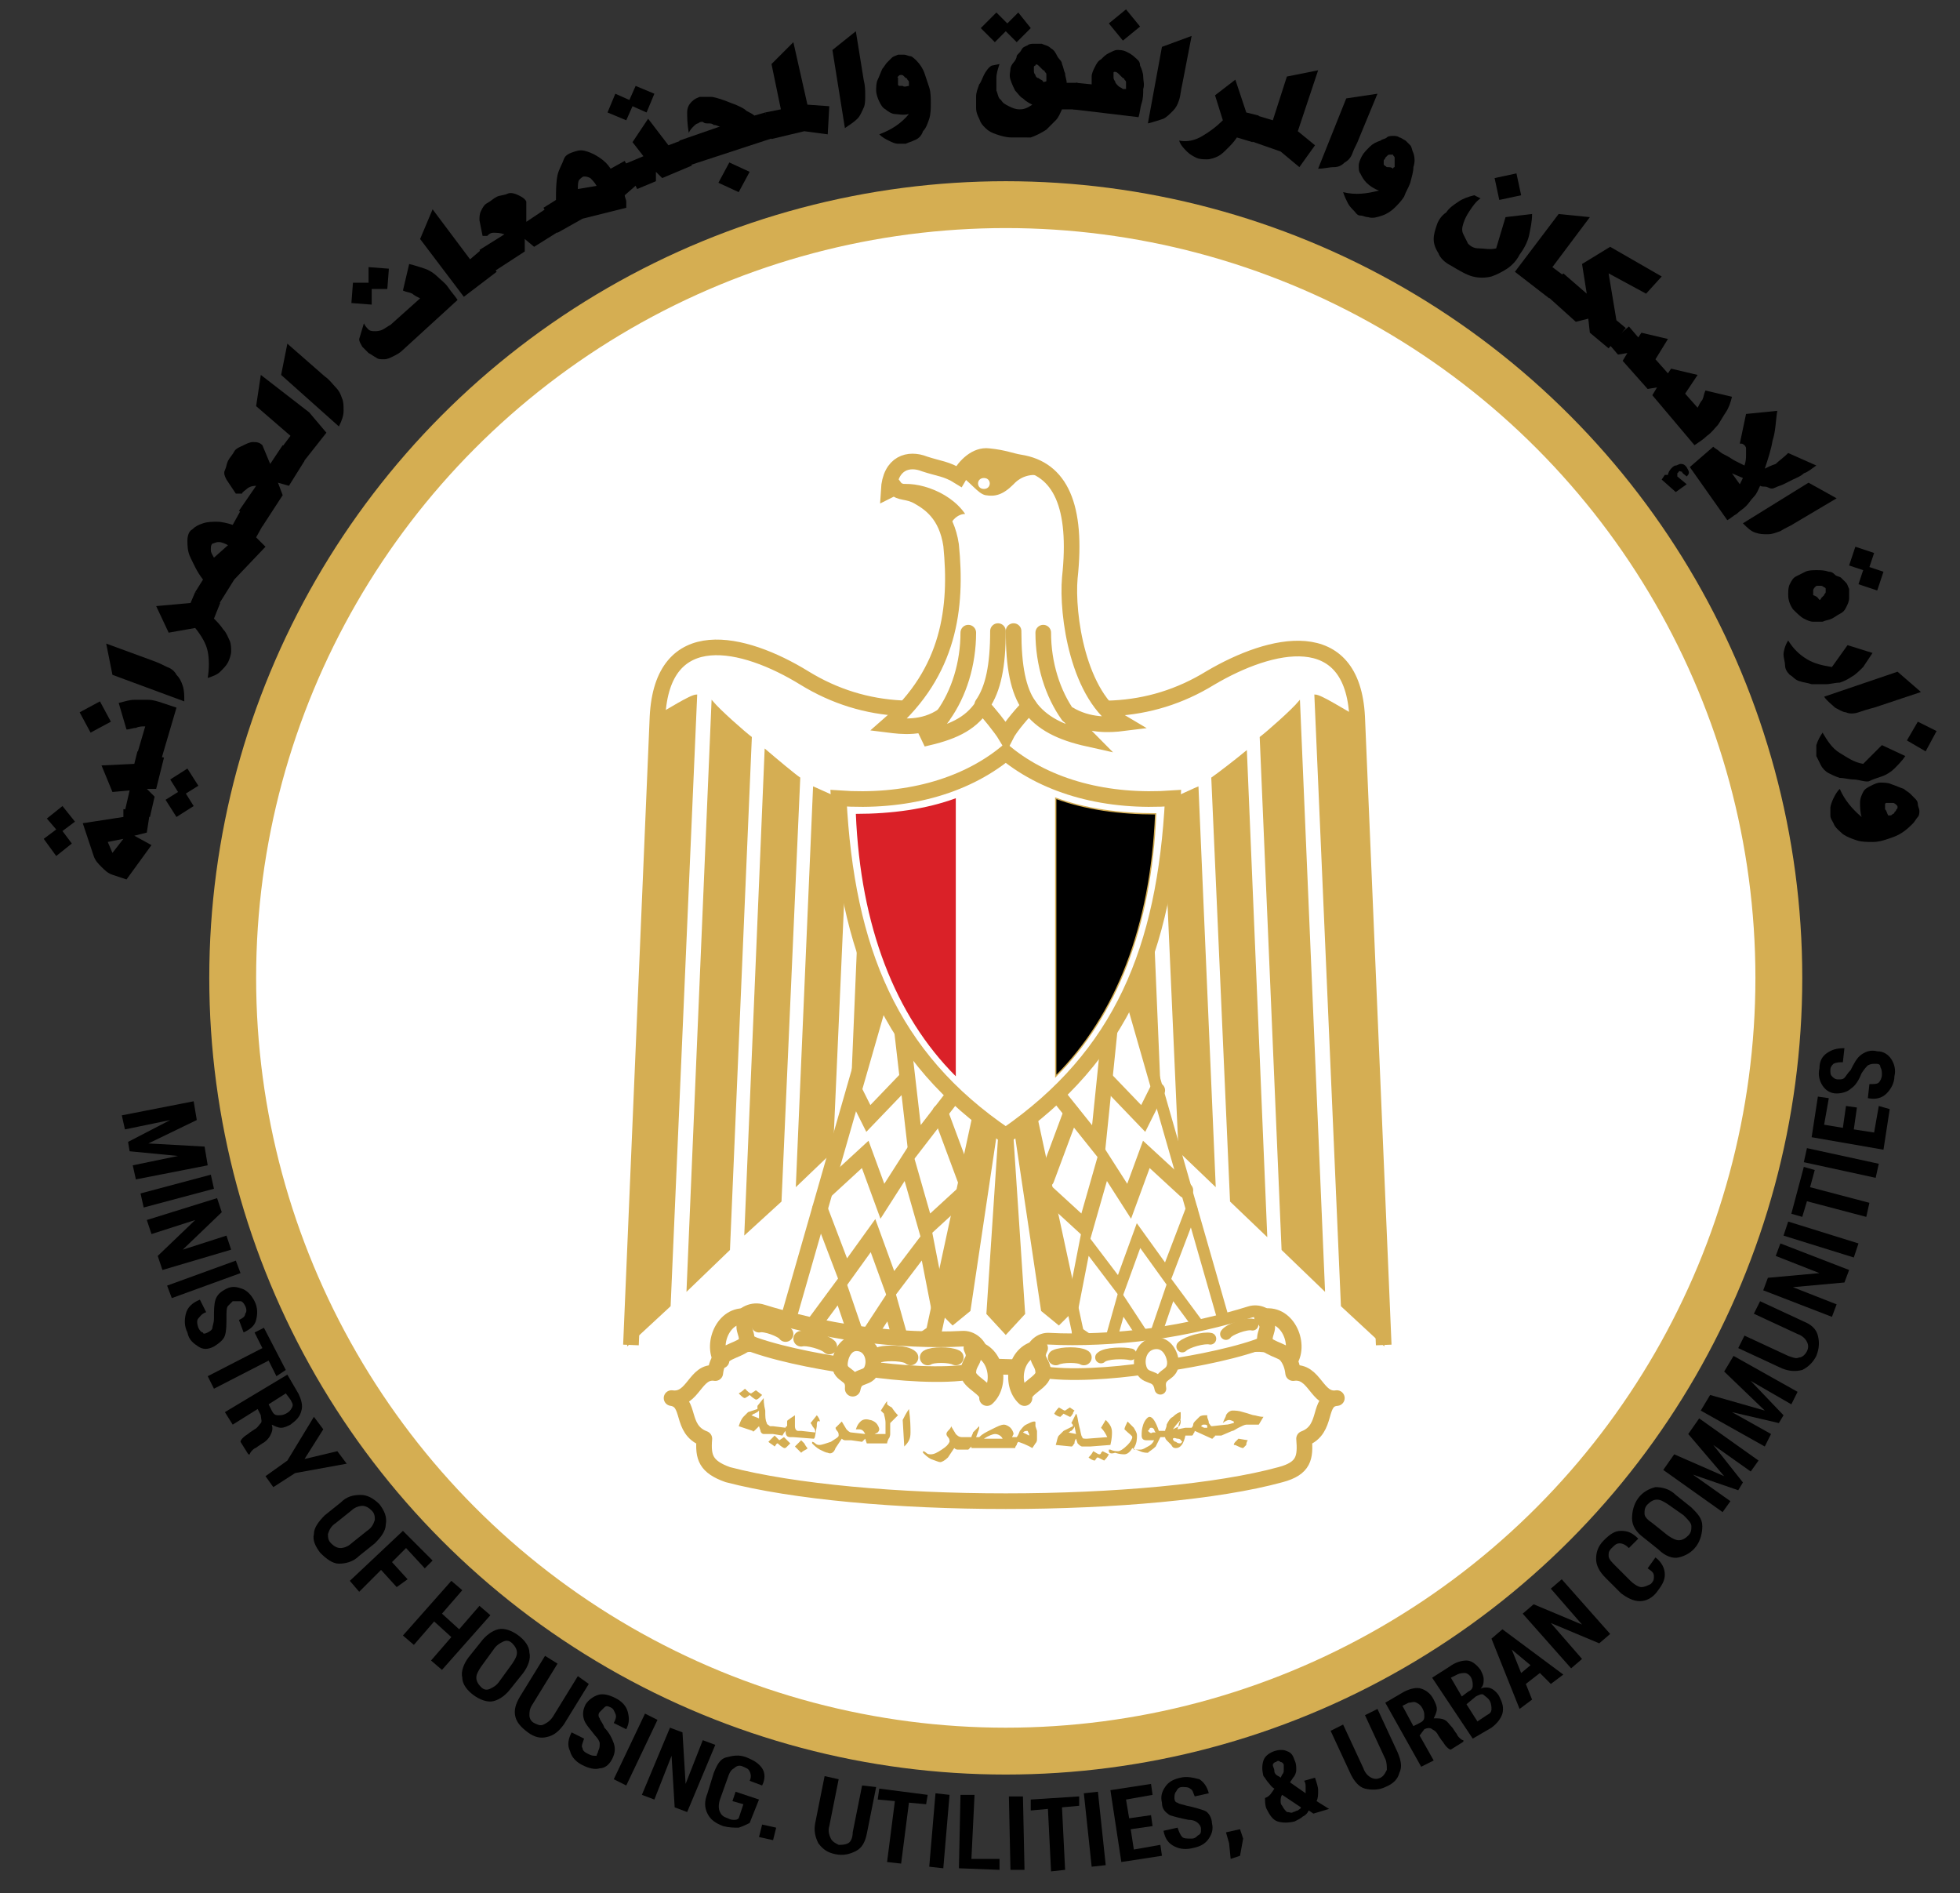 <?xml version="1.0" encoding="utf-8"?>
<!-- Generator: Adobe Illustrator 27.6.1, SVG Export Plug-In . SVG Version: 6.00 Build 0)  -->
<svg version="1.1" id="Layer_1" xmlns="http://www.w3.org/2000/svg" xmlns:xlink="http://www.w3.org/1999/xlink" x="0px" y="0px"
	 viewBox="0 0 125.5 121.2" style="enable-background:new 0 0 125.5 121.2;" xml:space="preserve">
<rect x="0" y="0" width="125.5" height="121.2" fill="#333333" stroke="none"/>
<style type="text/css">
	.st0{fill:#FFFFFF;stroke:#D5AE52;stroke-width:3;stroke-miterlimit:10;}
	.st1{fill:#FFFFFF;}
	.st2{fill:#D5AE53;}
	.st3{fill:none;stroke:#D5AE53;stroke-width:8.120000e-02;stroke-linecap:round;}
	.st4{fill:none;stroke:#D5AE53;stroke-linecap:round;stroke-linejoin:round;}
	.st5{fill:none;stroke:#D5AE53;stroke-linecap:round;}
	.st6{fill:none;stroke:#D5AE53;stroke-width:0.75;stroke-linecap:round;}
	.st7{fill:none;stroke:#D5AE53;stroke-width:0.75;stroke-linecap:round;stroke-linejoin:round;}
	.st8{fill:none;stroke:#D5AE53;stroke-miterlimit:3.864;}
	.st9{fill:#DA2128;}
</style>
<g>
	<circle class="st0" cx="64.4" cy="62.6" r="49.5"/>
	<g>
		<path class="st1" d="M88.6,86.1l-1.7-40.2c-0.3-6-5.5-4.8-9.4-2.5c-3.9,2.4-8.3,2.5-13,0.8c-4.7,1.7-9.1,1.6-13-0.8
			c-3.9-2.4-9.1-3.6-9.4,2.5l-1.7,40.2l19.6-18.3l2.5,0.6l-2.5,15.4l1.1,1.1l1.3-0.9l0.8,0.1l1.3,1.4l1.3-1.4l0.8-0.1l1.3,0.9l1-1
			l0.4-13.2l2.5-0.2L88.6,86.1z"/>
		<path class="st2" d="M44.6,44.5l-1.7,39.1l-2.7,2.5l1.7-40.2C42.7,45.5,44.2,44.5,44.6,44.5z"/>
		<path class="st3" d="M44.6,44.5l-1.7,39.1l-2.7,2.5l1.7-40.2C42.7,45.5,44.2,44.5,44.6,44.5z"/>
		<path class="st2" d="M48.1,47.2L46.7,80L44,82.6l1.6-37.7C46.1,45.5,47.7,46.9,48.1,47.2z"/>
		<path class="st3" d="M48.1,47.2L46.7,80L44,82.6l1.6-37.7C46.1,45.5,47.7,46.9,48.1,47.2z"/>
		<path class="st2" d="M51.2,49.8L50,76.9L47.7,79l1.3-31C49.7,48.6,50.9,49.6,51.2,49.8z"/>
		<path class="st3" d="M51.2,49.8L50,76.9L47.7,79l1.3-31C49.7,48.6,50.9,49.6,51.2,49.8z"/>
		<path class="st2" d="M54.3,51.2l-1,22.5L51,75.9l1.1-25.5C52.6,50.6,53.7,51.2,54.3,51.2z"/>
		<path class="st3" d="M54.3,51.2l-1,22.5L51,75.9l1.1-25.5C52.6,50.6,53.7,51.2,54.3,51.2z"/>
		<path class="st2" d="M57.5,51.2l-0.8,19.4l-2.3,2.2l0.9-21.4C55.8,51.4,57.2,51.3,57.5,51.2z"/>
		<path class="st3" d="M57.5,51.2l-0.8,19.4l-2.3,2.2l0.9-21.4C55.8,51.4,57.2,51.3,57.5,51.2z"/>
		<path class="st2" d="M84.2,44.5l1.7,39.1l2.7,2.5l-1.7-40.2C86.1,45.5,84.6,44.5,84.2,44.5z"/>
		<path class="st3" d="M84.2,44.5l1.7,39.1l2.7,2.5l-1.7-40.2C86.1,45.5,84.6,44.5,84.2,44.5z"/>
		<path class="st2" d="M80.7,47.2L82.1,80l2.7,2.6l-1.6-37.7C82.7,45.5,81.1,46.9,80.7,47.2z"/>
		<path class="st3" d="M80.7,47.2L82.1,80l2.7,2.6l-1.6-37.7C82.7,45.5,81.1,46.9,80.7,47.2z"/>
		<path class="st2" d="M77.6,49.8l1.2,27.1l2.3,2.2l-1.3-31C79.2,48.6,77.9,49.6,77.6,49.8z"/>
		<path class="st3" d="M77.6,49.8l1.2,27.1l2.3,2.2l-1.3-31C79.2,48.6,77.9,49.6,77.6,49.8z"/>
		<path class="st2" d="M74.5,51.2l1,22.5l2.3,2.2l-1.1-25.5C76.2,50.6,75.1,51.2,74.5,51.2z"/>
		<path class="st3" d="M74.5,51.2l1,22.5l2.3,2.2l-1.1-25.5C76.2,50.6,75.1,51.2,74.5,51.2z"/>
		<path class="st2" d="M71.3,51.2l0.8,19.4l2.3,2.2l-0.9-21.4C73,51.4,71.6,51.3,71.3,51.2z"/>
		<path class="st3" d="M71.3,51.2l0.8,19.4l2.3,2.2l-0.9-21.4C73,51.4,71.6,51.3,71.3,51.2z"/>
		<path class="st1" d="M64.4,96.1c6.9,0,13.6-0.6,17.6-1.7c1.5-0.4,1.6-1.1,1.5-2.3c1.6-0.6,0.8-2.5,2.1-2.6
			c-1.3,0.2-1.4-1.8-2.8-1.6c-0.2-1.8-1.9-2.2-3.8-1.6c-3.2,1-9,1.4-14.7,1.2c-5.6-0.2-11.5-0.3-14.7-1.2c-1.8-0.6-3.6-0.2-3.8,1.6
			c-1.3-0.2-1.4,1.8-2.8,1.6c1.3,0.2,0.5,2,2.1,2.6c-0.1,1.2,0.1,1.8,1.5,2.3C50.8,95.5,57.5,96.1,64.4,96.1z"/>
		<path class="st4" d="M64.4,96.1c6.9,0,13.6-0.6,17.6-1.7c1.5-0.4,1.6-1.1,1.5-2.3c1.6-0.6,0.8-2.5,2.1-2.6
			c-1.3,0.2-1.4-1.8-2.8-1.6c-0.2-1.8-1.9-2.2-3.8-1.6c-3.2,1-9,1.4-14.7,1.2c-5.6-0.2-11.5-0.3-14.7-1.2c-1.8-0.6-3.6-0.2-3.8,1.6
			c-1.3-0.2-1.4,1.8-2.8,1.6c1.3,0.2,0.5,2,2.1,2.6c-0.1,1.2,0.1,1.8,1.5,2.3C50.8,95.5,57.5,96.1,64.4,96.1z"/>
		<path class="st2" d="M77.3,91.4l0-0.1c0-0.1-0.1-0.1-0.2-0.1c-0.1,0-0.1,0-0.2,0.1l0.2,0.1C77.2,91.4,77.3,91.4,77.3,91.4z
			 M78.2,91.9l-0.4,0c0,0,0,0.1-0.1,0.1c0,0.1-0.1,0.1-0.1,0.1l-1.1-0.5c0,0,0,0.1-0.1,0.2c0,0.1-0.1,0.1-0.1,0.1l-0.4,0
			c-0.1,0.5-0.3,0.8-0.6,0.8c-0.1,0-0.2,0-0.3-0.2c-0.1-0.1-0.2-0.2-0.3-0.3c-0.1-0.1-0.1-0.2-0.1-0.2l-0.2,0l-0.1,0
			c-0.1,0.2-0.2,0.4-0.3,0.6c-0.2,0.2-0.4,0.3-0.5,0.4c-0.1,0-0.3,0-0.5-0.1c-0.2-0.1-0.4-0.1-0.5-0.2c-0.1,0.2-0.3,0.4-0.5,0.4
			c-0.1,0-0.3,0-0.6-0.1C71.1,93.1,71,93,71,92.9c0,0,0,0,0-0.1l0.1,0c0.2,0.1,0.4,0.1,0.5,0.1c0.1,0,0.3-0.1,0.6-0.4
			c0.2-0.2,0.3-0.4,0.3-0.5c0-0.1-0.2-0.2-0.5-0.5c0-0.1,0.1-0.3,0.2-0.5c0.2,0.2,0.3,0.3,0.4,0.4c0.1,0.2,0.2,0.3,0.2,0.5
			c0,0.2,0,0.5-0.2,0.8l0,0.1c0.1,0,0.1,0,0.2,0c0.1,0,0.2,0,0.2,0c0.2,0,0.3-0.1,0.5-0.2c0.2-0.1,0.3-0.2,0.4-0.4
			c-0.3,0-0.4,0-0.5,0c-0.2,0-0.3-0.1-0.3-0.3c0-0.2,0-0.4,0.1-0.7c0.1-0.3,0.3-0.5,0.4-0.5c0.2,0,0.4,0.3,0.6,0.9l0.3,0l0.1,0
			c0-0.1,0.1-0.2,0.1-0.4c0.1-0.2,0.2-0.4,0.4-0.5c0.2-0.2,0.4-0.3,0.5-0.3l0,0.3c0,0.1,0,0.2-0.1,0.4l-0.1,0.4l0.5-0.1l0.4,0
			c0,0,0.1-0.1,0.1-0.2c0-0.1,0.1-0.2,0.1-0.2c0.1-0.1,0.2-0.2,0.3-0.3c0.1-0.1,0.3-0.1,0.4-0.1c0.1,0,0.1,0,0.1,0c0,0,0,0,0,0.1
			c0,0.1,0.1,0.2,0.1,0.4c0.1,0.1,0.1,0.2,0.2,0.2l0.9-0.1c0.2,0,0.4-0.1,0.5-0.1L79,91c-0.2-0.1-0.3-0.1-0.3-0.1
			c-0.1,0-0.3,0.1-0.4,0.2c0.1-0.3,0.2-0.4,0.2-0.5c0.1-0.2,0.3-0.3,0.4-0.3c0.2,0,0.4,0,0.7,0.1c0.4,0.1,0.6,0.2,0.7,0.2
			c0.1,0,0.3,0.1,0.6,0.1l-0.3,0.5c-0.5,0-0.8,0-0.8,0c-0.1,0-0.3,0.1-0.5,0.2c-0.2,0.1-0.3,0.2-0.4,0.2L78.2,91.9L78.2,91.9z
			 M75.7,92.3c-0.1-0.1-0.1-0.2-0.3-0.2c-0.1,0-0.2-0.1-0.3,0c0,0.1,0.1,0.2,0.2,0.2c0.1,0.1,0.2,0.1,0.3,0.1L75.7,92.3z M75.6,91
			c0,0,0-0.1,0-0.1c-0.1,0.1-0.3,0.3-0.5,0.6l0.4-0.2C75.5,91.3,75.6,91.2,75.6,91z M74,91.7c-0.1-0.1-0.1-0.2-0.1-0.2
			c-0.1-0.1-0.1-0.1-0.2-0.1c0,0-0.1,0-0.1,0.1c0,0-0.1,0.1-0.1,0.1c0.1,0.1,0.2,0.2,0.3,0.1C73.9,91.7,73.9,91.7,74,91.7z
			 M69.7,93.3c0.1-0.1,0.2-0.2,0.3-0.4c0.2,0.1,0.3,0.2,0.4,0.2c0,0,0.1,0,0.1-0.1c0.1-0.1,0.1-0.1,0.1-0.1l0.4,0.2
			c-0.1,0.2-0.2,0.3-0.3,0.4l-0.4-0.2c-0.1,0-0.1,0.1-0.2,0.2C70,93.5,69.8,93.4,69.7,93.3z M71.2,91.7c0,0.1,0,0.4-0.1,0.8
			l-1.3,0.1l-0.5,0c-0.1,0-0.2-0.1-0.3-0.2l-0.1-0.3c0,0-0.1,0.1-0.1,0.3c-0.1,0.1-0.1,0.2-0.2,0.2l-1-0.1c0.1-0.3,0.1-0.5,0.2-0.6
			c0.1-0.1,0.2-0.2,0.3-0.3l0.6-0.3c0-0.1,0-0.1-0.1-0.2l0.3-0.6c0.1,0.1,0.1,0.4,0.2,0.8c0.1,0.3,0.1,0.6,0.2,0.7
			c0,0.1,0.1,0.1,0.3,0.1l1.3-0.1c-0.1-0.2-0.2-0.4-0.4-0.6l0.3-0.5C71.1,91.2,71.2,91.4,71.2,91.7z M68.9,91.8l-0.1-0.5
			c0,0.1-0.1,0.2-0.2,0.3c-0.1,0-0.1,0.1-0.2,0.1L68.9,91.8z M68.8,90.3c0,0-0.1,0.1-0.1,0.2c-0.1,0.1-0.1,0.2-0.2,0.2
			c0,0-0.2-0.1-0.4-0.2c0,0-0.1,0.1-0.2,0.2c-0.1,0-0.3-0.1-0.4-0.2c0,0,0.1-0.2,0.3-0.4c0.2,0.1,0.3,0.2,0.4,0.2l0.3-0.2L68.8,90.3
			z M65.9,91.9c0-0.1,0-0.1-0.1-0.3c-0.1,0-0.2,0-0.3,0.1L65.9,91.9z M66.4,92.1c0,0.1,0,0.2-0.1,0.3l-0.2,0.3c0,0-0.3-0.2-0.9-0.4
			c0,0-0.1,0.1-0.1,0.2c-0.1,0.1-0.1,0.2-0.1,0.2h-0.3l-2.3,0l-0.2,0c0,0,0-0.1,0-0.1c0,0,0,0-0.1,0.1c0,0-0.1,0.1-0.1,0.1l-0.3,0
			l-0.4,0c0,0-0.1,0-0.2-0.1l-0.4,0.6c-0.2,0.2-0.4,0.3-0.5,0.3c-0.1,0-0.3-0.1-0.6-0.2c-0.2-0.1-0.4-0.3-0.5-0.4l0-0.1
			c0,0,0.1,0,0.2,0.1c0.1,0.1,0.2,0.1,0.3,0.1c0.2,0,0.4-0.1,0.7-0.3c0.3-0.2,0.4-0.3,0.5-0.5c0-0.1,0-0.2-0.1-0.3
			c-0.1-0.1-0.1-0.2-0.1-0.2c0,0,0-0.1,0.1-0.2c0.1-0.1,0.2-0.2,0.2-0.3l0.3,0.5c0.1,0.1,0.2,0.2,0.4,0.2l0.6,0
			c0-0.1,0.1-0.2,0.1-0.3c0,0,0.1-0.1,0.2-0.2c0.1-0.1,0.2-0.2,0.2-0.2l0,0.1c0,0.1-0.1,0.3-0.2,0.6l0.2,0c0.2-0.2,0.4-0.3,0.8-0.5
			c0.4-0.2,0.6-0.3,0.8-0.3c0.1,0,0.3,0.1,0.4,0.2c0.1,0.1,0.2,0.3,0.2,0.4l-0.1,0.2h0.2l0.1,0c0,0,0.1-0.1,0.2-0.4
			c0.1-0.1,0.2-0.3,0.4-0.4c0.2-0.1,0.4-0.2,0.5-0.2c0.1,0,0.1,0,0.1,0.1l0,0.2l0.1,0.3C66.4,91.9,66.4,92,66.4,92.1z M64.2,92.1
			c-0.1-0.2-0.3-0.3-0.5-0.3c-0.1,0-0.4,0.1-0.7,0.3H64.2z M58.3,91.7c0,0.4-0.1,0.6-0.4,0.9l-0.1-1.7c0.1-0.2,0.2-0.4,0.4-0.7
			C58.3,90.9,58.3,91.4,58.3,91.7z M57.5,90.6L57,91.1l0,0.7c0,0,0,0.2-0.1,0.3c-0.1,0.2-0.1,0.3-0.1,0.3c0,0,0,0-0.1,0l-0.5,0
			l-0.7,0l-0.1-0.3l-0.2,0.2l-0.7-0.1l-0.4,0c0,0-0.1,0-0.2-0.1l-0.4,0.6C53.4,93,53.2,93.1,53,93c-0.1,0-0.3-0.1-0.5-0.2
			c-0.2-0.1-0.4-0.3-0.5-0.4l0-0.1c0,0,0.1,0,0.2,0.1c0.1,0.1,0.2,0.1,0.3,0.1c0.1,0,0.4-0.1,0.7-0.2c0.3-0.2,0.5-0.3,0.5-0.4
			c0-0.1,0-0.2-0.1-0.3s-0.1-0.2-0.1-0.2c0,0,0.1-0.1,0.2-0.2c0.1-0.1,0.2-0.2,0.2-0.2l0.3,0.5c0.1,0.1,0.2,0.2,0.3,0.2l0.9,0.1
			c-0.1-0.2-0.2-0.3-0.4-0.3l-0.2,0c0.1-0.3,0.2-0.4,0.3-0.5c0.1-0.1,0.3-0.2,0.6-0.1c0.1,0,0.3,0.1,0.4,0.2
			c0.1,0.1,0.2,0.3,0.2,0.4c0,0,0,0.1-0.1,0.2L56,91.8l0.1,0l0.6,0c0,0,0,0,0-0.1c0-0.1,0-0.3,0-0.6c0-0.3-0.1-0.5-0.1-0.6
			c0,0-0.1-0.1-0.2-0.2c0.2-0.3,0.3-0.5,0.4-0.6c0,0.1,0,0.2,0,0.2c0,0,0.1,0.1,0.3,0.2C57.3,90.4,57.4,90.5,57.5,90.6z M51.7,92.7
			c0,0.1-0.2,0.1-0.4,0.3c0,0-0.1-0.1-0.2-0.2c-0.1-0.1-0.2-0.2-0.2-0.2c0,0,0.1-0.1,0.2-0.2c0.1-0.1,0.2-0.2,0.2-0.2
			c0,0,0.1,0.1,0.2,0.2C51.6,92.6,51.7,92.7,51.7,92.7z M50.6,92.4l-0.2,0.2c-0.1,0.1-0.1,0.1-0.2,0.1c0,0-0.2-0.1-0.4-0.3
			c-0.1,0-0.1,0.1-0.2,0.2c-0.1-0.1-0.3-0.2-0.4-0.3c0,0,0.1-0.1,0.2-0.2l0.2-0.2c0.1,0.1,0.2,0.2,0.3,0.3l0.3-0.2L50.6,92.4z
			 M52.3,91.3c-0.1,0.5-0.1,0.8-0.2,0.8l-1.3-0.1l-0.2,0c-0.2,0-0.3-0.1-0.3-0.4c0,0-0.1,0.1-0.2,0.3l-0.6-0.1l-0.1,0l-0.2,0l-0.3,0
			c-0.1,0-0.2-0.1-0.2-0.2l-0.1-0.3c0,0-0.1,0.1-0.2,0.2c-0.1,0.1-0.2,0.2-0.2,0.1l-0.9-0.3c0.1-0.3,0.2-0.5,0.3-0.6
			c0.1-0.1,0.2-0.2,0.3-0.3l0.6-0.2c0-0.1,0-0.1,0-0.2l0.4-0.5c0,0.1,0,0.4,0.1,0.8c0,0.4,0,0.6,0.1,0.8c0,0.1,0.1,0.1,0.2,0.2
			l0.2,0l0.8,0.1c0,0,0-0.1,0.1-0.1l0-0.3c0-0.1,0.1-0.1,0.2-0.2l0.3-0.2l0,0.3c0,0,0,0.1,0,0.2c0,0.1,0,0.1,0,0.2
			c0,0.2,0.1,0.3,0.2,0.3l0.2,0l0.9,0.1c0-0.1,0-0.2-0.1-0.3c-0.1-0.1-0.1-0.2-0.2-0.3l0.4-0.5c0.1,0.1,0.2,0.3,0.2,0.4
			C52.3,90.9,52.3,91.1,52.3,91.3z M50.2,91.1C50.2,91.2,50.2,91.2,50.2,91.1L50.2,91.1z M48.6,90.8l0-0.5c-0.1,0.1-0.1,0.1-0.3,0.2
			c-0.1,0-0.1,0.1-0.2,0.1L48.6,90.8z M48.8,89.3c0,0-0.1,0.1-0.2,0.2c-0.1,0.1-0.2,0.1-0.2,0.1c0,0-0.2-0.1-0.4-0.3
			c0,0-0.1,0.1-0.3,0.2c-0.1,0-0.2-0.1-0.4-0.3c0,0,0.2-0.1,0.4-0.3c0.2,0.2,0.3,0.3,0.4,0.3l0.3-0.2L48.8,89.3z M79.9,92.2
			c0,0-0.1,0.1-0.1,0.3c-0.1,0.1-0.2,0.2-0.2,0.2c0,0-0.1,0-0.3-0.1c-0.2-0.1-0.2-0.1-0.3-0.1c0,0,0-0.1,0.1-0.2
			c0.1-0.1,0.2-0.2,0.2-0.2L79.9,92.2z"/>
		<polygon class="st2" points="65.6,68.5 69,83.6 67.8,84.8 66.7,83.9 64.7,70.5 65.6,84.1 64.4,85.4 63.2,84.1 64.1,70.5 
			62.1,83.9 61,84.8 59.8,83.6 63.2,68.5 		"/>
		<polygon class="st3" points="65.6,68.5 69,83.6 67.8,84.8 66.7,83.9 64.7,70.5 65.6,84.1 64.4,85.4 63.2,84.1 64.1,70.5 
			62.1,83.9 61,84.8 59.8,83.6 63.2,68.5 		"/>
		<polygon class="st1" points="57,61.7 50.2,85.4 59.5,86.6 63.3,69 		"/>
		<polygon class="st5" points="57,61.7 50.2,85.4 59.5,86.6 63.3,69 		"/>
		<polygon class="st1" points="71.8,61.7 78.6,85.4 69.3,86.6 65.5,69 		"/>
		<polygon class="st6" points="71.8,61.7 78.6,85.4 69.3,86.6 65.5,69 		"/>
		<polyline class="st5" points="54.7,69.8 55.6,71.6 58,69.1 		"/>
		<polyline class="st5" points="57.7,65.5 58.6,73.3 61.3,69.8 		"/>
		<line class="st5" x1="60.2" y1="71.2" x2="61.8" y2="75.5"/>
		<polyline class="st5" points="61.7,76.4 59.3,78.6 58.1,74.4 56.5,76.9 55.4,73.9 52.9,76.2 		"/>
		<polyline class="st5" points="52.5,77.4 54.1,81.6 55.9,79.1 57.1,82.4 59.3,79.5 60.1,83.6 		"/>
		<polyline class="st5" points="52.1,84.8 53.8,82.5 55.1,86.3 57,83.4 57.9,86.6 59.8,85.3 		"/>
		<polyline class="st5" points="74.1,69.8 73.2,71.6 70.8,69.1 		"/>
		<polyline class="st5" points="71.1,65.5 70.3,73.3 67.5,69.8 		"/>
		<line class="st5" x1="68.6" y1="71.2" x2="67" y2="75.5"/>
		<polyline class="st5" points="67.1,76.4 69.5,78.6 70.7,74.4 72.3,76.9 73.4,73.9 75.9,76.2 		"/>
		<polyline class="st6" points="76.3,77.4 74.7,81.6 72.9,79.1 71.7,82.4 69.5,79.5 68.7,83.6 		"/>
		<polyline class="st6" points="76.7,84.8 75,82.5 73.7,86.3 71.8,83.4 70.9,86.6 69,85.3 		"/>
		<path class="st1" d="M55.1,85.4c2.2,0.3,4.7,0.4,6.5,0.3c1.2-0.1,2,1.9-0.1,2.2c-2.1,0.2-5-0.1-6.7-0.4c-1.6-0.2-4.5-0.7-6.5-1.4
			c-2-0.8-0.7-2.5,0.5-2.1C50.4,84.5,52.8,85.1,55.1,85.4z"/>
		<path class="st5" d="M55.1,85.4c2.2,0.3,4.7,0.4,6.5,0.3c1.2-0.1,2,1.9-0.1,2.2c-2.1,0.2-5-0.1-6.7-0.4c-1.6-0.2-4.5-0.7-6.5-1.4
			c-2-0.8-0.7-2.5,0.5-2.1C50.4,84.5,52.8,85.1,55.1,85.4z"/>
		<path class="st1" d="M73.7,85.4c-2.2,0.3-4.7,0.4-6.5,0.3c-1.2-0.1-2,1.9,0.1,2.2c2.1,0.2,5-0.1,6.7-0.4c1.6-0.2,4.5-0.7,6.5-1.4
			c2-0.8,0.7-2.5-0.5-2.1C78.4,84.5,76,85.1,73.7,85.4z"/>
		<path class="st6" d="M73.7,85.4c-2.2,0.3-4.7,0.4-6.5,0.3c-1.2-0.1-2,1.9,0.1,2.2c2.1,0.2,5-0.1,6.7-0.4c1.6-0.2,4.5-0.7,6.5-1.4
			c2-0.8,0.7-2.5-0.5-2.1C78.4,84.5,76,85.1,73.7,85.4z"/>
		<path class="st1" d="M48,84.3c-1.6-0.4-2.5,1.7-1.8,2.8c0-0.6,1.4-0.7,1.6-1.2C47.9,85.2,47.3,85,48,84.3z"/>
		<path class="st4" d="M48,84.3c-1.6-0.4-2.5,1.7-1.8,2.8c0-0.6,1.4-0.7,1.6-1.2C47.9,85.2,47.3,85,48,84.3z"/>
		<path class="st1" d="M54.6,88.9c0.2-1.1,1.1-0.4,1.3-1.5c0.1-0.6-0.2-1.3-0.9-1.4c-0.7-0.1-1.1,0.5-1.2,1.1
			C53.6,88.2,54.7,87.8,54.6,88.9z"/>
		<path class="st4" d="M54.6,88.9c0.2-1.1,1.1-0.4,1.3-1.5c0.1-0.6-0.2-1.3-0.9-1.4c-0.7-0.1-1.1,0.5-1.2,1.1
			C53.6,88.2,54.7,87.8,54.6,88.9z"/>
		<path class="st1" d="M62.2,86.3c1.6,0.1,2,2.3,1,3.2c0.1-0.6-1.2-1-1.2-1.6C62,87.1,62.6,87.1,62.2,86.3z"/>
		<path class="st4" d="M62.2,86.3c1.6,0.1,2,2.3,1,3.2c0.1-0.6-1.2-1-1.2-1.6C62,87.1,62.6,87.1,62.2,86.3z"/>
		<path class="st1" d="M80.8,84.3c1.6-0.4,2.5,1.7,1.8,2.8c0-0.6-1.4-0.7-1.6-1.2C80.9,85.2,81.5,85,80.8,84.3z"/>
		<path class="st4" d="M80.8,84.3c1.6-0.4,2.5,1.7,1.8,2.8c0-0.6-1.4-0.7-1.6-1.2C80.9,85.2,81.5,85,80.8,84.3z"/>
		<path class="st1" d="M74.3,88.9c-0.2-1.1-1.1-0.4-1.3-1.5c-0.1-0.6,0.2-1.3,0.9-1.4c0.7-0.1,1.1,0.5,1.2,1.1
			C75.2,88.2,74.1,87.8,74.3,88.9z"/>
		<path class="st7" d="M74.3,88.9c-0.2-1.1-1.1-0.4-1.3-1.5c-0.1-0.6,0.2-1.3,0.9-1.4c0.7-0.1,1.1,0.5,1.2,1.1
			C75.2,88.2,74.1,87.8,74.3,88.9z"/>
		<path class="st1" d="M66.6,86.3c-1.6,0.1-2,2.3-1,3.2c-0.1-0.6,1.2-1,1.2-1.6C66.8,87.1,66.2,87.1,66.6,86.3z"/>
		<path class="st4" d="M66.6,86.3c-1.6,0.1-2,2.3-1,3.2c-0.1-0.6,1.2-1,1.2-1.6C66.8,87.1,66.2,87.1,66.6,86.3z"/>
		<path class="st1" d="M48.6,84.8c0.4-0.1,1.5,0.3,1.7,0.6"/>
		<path class="st5" d="M48.6,84.8c0.4-0.1,1.5,0.3,1.7,0.6"/>
		<path class="st1" d="M51.3,85.7c0.4-0.1,1.5,0.2,1.8,0.5"/>
		<path class="st5" d="M51.3,85.7c0.4-0.1,1.5,0.2,1.8,0.5"/>
		<path class="st1" d="M61.2,86.9c-0.4-0.2-1.5-0.2-1.8,0"/>
		<path class="st4" d="M61.2,86.9c-0.4-0.2-1.5-0.2-1.8,0"/>
		<path class="st1" d="M58.3,86.9c-0.3-0.3-1.5-0.3-1.9-0.2"/>
		<path class="st5" d="M58.3,86.9c-0.3-0.3-1.5-0.3-1.9-0.2"/>
		<path class="st1" d="M80.2,84.8c-0.4-0.1-1.5,0.3-1.7,0.6"/>
		<path class="st6" d="M80.2,84.8c-0.4-0.1-1.5,0.3-1.7,0.6"/>
		<path class="st1" d="M77.5,85.7c-0.4-0.1-1.5,0.2-1.8,0.5"/>
		<path class="st6" d="M77.5,85.7c-0.4-0.1-1.5,0.2-1.8,0.5"/>
		<path class="st1" d="M67.6,86.9c0.4-0.2,1.5-0.2,1.8,0"/>
		<path class="st4" d="M67.6,86.9c0.4-0.2,1.5-0.2,1.8,0"/>
		<path class="st1" d="M70.5,86.9c0.3-0.3,1.5-0.3,1.9-0.2"/>
		<path class="st6" d="M70.5,86.9c0.3-0.3,1.5-0.3,1.9-0.2"/>
		<path class="st8" d="M88.6,86.1l-1.7-40.2c-0.3-6-5.5-4.8-9.4-2.5c-3.9,2.4-8.3,2.5-13,0.8c-4.7,1.7-9.1,1.6-13-0.8
			c-3.9-2.4-9.1-3.6-9.4,2.5l-1.7,40.2"/>
		<path class="st1" d="M68.4,45.7c1.3,0.8,2.7,0.7,3.5,0.6c-2.9-1.7-3.6-7-3.4-9.3c0.5-4.6-0.6-7-3.2-7.4c-0.6-0.1-1-0.3-2-0.4
			c-0.8-0.1-1.5,0.6-1.9,1.3c-0.8-0.5-1.3-0.5-2.2-0.8c-1-0.4-2.2-0.1-2.3,1.7l0.4-0.2c0.3,0.4,0.8,0.2,1.5,0.6
			c0.7,0.4,1.8,1.1,2.1,3.1c0.4,4-0.1,8.1-4,11.5c0.8,0.1,2.2,0.3,3.5-0.6c-0.4,0.6-0.8,1.1-1.3,1.5c1.8-0.4,3-0.9,3.8-2.1
			c0.3,0.3,1.2,1.4,1.5,1.9c0.3-0.6,1.2-1.6,1.5-1.9c0.8,1.1,2,1.7,3.8,2.1C69.2,46.8,68.8,46.3,68.4,45.7z"/>
		<path class="st5" d="M68.4,45.7c1.3,0.8,2.7,0.7,3.5,0.6c-2.9-1.7-3.6-7-3.4-9.3c0.5-4.6-0.6-7-3.2-7.4c-0.6-0.1-1-0.3-2-0.4
			c-0.8-0.1-1.5,0.6-1.9,1.3c-0.8-0.5-1.3-0.5-2.2-0.8c-1-0.4-2.2-0.1-2.3,1.7l0.4-0.2c0.3,0.4,0.8,0.2,1.5,0.6
			c0.7,0.4,1.8,1.1,2.1,3.1c0.4,4-0.1,8.1-4,11.5c0.8,0.1,2.2,0.3,3.5-0.6c-0.4,0.6-0.8,1.1-1.3,1.5c1.8-0.4,3-0.9,3.8-2.1
			c0.3,0.3,1.2,1.4,1.5,1.9c0.3-0.6,1.2-1.6,1.5-1.9c0.8,1.1,2,1.7,3.8,2.1C69.2,46.8,68.8,46.3,68.4,45.7z"/>
		<path class="st5" d="M66.8,40.5c0,2,0.6,3.9,1.6,5.3"/>
		<path class="st5" d="M65.9,45.2c-0.7-1-1-2.5-1-4.8"/>
		<path class="st5" d="M62,40.5c0,2-0.6,3.9-1.6,5.3"/>
		<path class="st5" d="M62.9,45.1c0.7-1,1-2.5,1-4.7"/>
		<path class="st2" d="M57.3,31.1c0.3,0.4,0.8,0.2,1.5,0.6c0.6,0.4,1.6,1,2,2.6c-0.2-0.7,0.4-1.4,1-1.4
			C60.7,31.3,58.3,30.7,57.3,31.1z"/>
		<path class="st2" d="M68.2,31.9c-0.5-1.4-1.5-2.2-2.9-2.4c-0.6-0.1-1.3-0.3-2-0.4c-0.8-0.1-1.5,0.6-1.9,1.3
			c0.7,0.4,1.2,1.2,1.7,1.3c0.6,0.1,1.1,0,1.8-0.7C65.9,29.9,67.7,30.4,68.2,31.9z"/>
		<path class="st1" d="M63,30.6c-0.5,0-0.5,0.7,0,0.7C63.5,31.3,63.5,30.6,63,30.6z"/>
		<path class="st1" d="M64.4,48.2c2.7,2.2,6.5,3.2,10.7,2.9c-0.5,9.7-3.3,16.5-10.7,21.6c-7.4-5-10.2-11.9-10.7-21.6
			C57.9,51.4,61.7,50.4,64.4,48.2z"/>
		<path class="st5" d="M64.4,48.2c2.7,2.2,6.5,3.2,10.7,2.9c-0.5,9.7-3.3,16.5-10.7,21.6c-7.4-5-10.2-11.9-10.7-21.6
			C57.9,51.4,61.7,50.4,64.4,48.2z"/>
		<path class="st1" d="M64.4,71.5c6-3.9,9.2-10.5,9.6-19.4c-3.8,0.1-7.2-0.8-9.6-2.8c-2.4,2-5.7,2.8-9.6,2.8
			C55.2,61,58.5,67.6,64.4,71.5z"/>
		<path d="M67.6,51.1c1.9,0.7,4.1,1,6.4,1c-0.3,7.2-2.5,12.9-6.4,16.8L67.6,51.1z"/>
		<path class="st3" d="M67.6,51.1c1.9,0.7,4.1,1,6.4,1c-0.3,7.2-2.5,12.9-6.4,16.8L67.6,51.1z"/>
		<path class="st9" d="M61.2,51.1c-1.9,0.7-4.1,1-6.4,1c0.3,7.2,2.5,12.9,6.4,16.8L61.2,51.1z"/>
	</g>
	<g>
		<path d="M2.8,53.7l0.8-0.6L3,52.4l1-0.8l0.8,1L4,53.2L4.6,54l-1,0.8L2.8,53.7z M7.9,51.8l1.7,0.2l-0.2,1.3l-0.8,0.2l1.1,0.6
			l-1.6,2.2c-0.3-0.1-0.6-0.2-0.9-0.3c-0.3-0.1-0.5-0.3-0.7-0.5c-0.2-0.2-0.4-0.4-0.5-0.7c-0.1-0.3-0.2-0.6-0.3-0.9l-0.4-1.2
			l2.6-0.4L7.9,51.8z M7.9,53.7l-1,0.2l0.3,0.7L7.9,53.7z"/>
		<path d="M8.6,48.9l0.2-0.8l1.7,0.4l-0.5,2l-0.6,0L9.9,51l-0.3,1.3L8,51.9l0.3-1.3l-1.1,0.1L6.5,49L8.6,48.9z M10.6,51.2l0.8-0.5
			l-0.5-0.8l1.1-0.7l0.7,1.1l-0.8,0.5l0.5,0.8l-1.1,0.7L10.6,51.2z"/>
		<path d="M5.1,45.6l1.3-0.7l0.7,1.3l-1.3,0.7L5.1,45.6z M8.8,48.2l0.5-1.7c-0.2,0-0.4,0-0.6,0.1c-0.2,0-0.4,0.1-0.6,0.1L7.6,45
			c0.4-0.1,0.7-0.2,1-0.2c0.3,0,0.6,0,0.9,0s0.6,0.1,0.9,0.2c0.3,0.1,0.6,0.2,0.9,0.3l-1,3.4L8.8,48.2z"/>
		<path d="M7.2,43.2l-0.4-2l3,1.1c0.3,0.1,0.7,0.3,0.9,0.4c0.3,0.1,0.5,0.3,0.6,0.5c0.2,0.2,0.3,0.4,0.4,0.7c0.1,0.3,0.1,0.6,0.1,1
			L7.2,43.2z"/>
		<path d="M12.2,38.6l0.3-0.7l1.6,0.7l-0.4,1c0.2,0.2,0.4,0.4,0.6,0.7c0.2,0.2,0.3,0.5,0.4,0.7s0.1,0.5,0.1,0.7s-0.1,0.5-0.2,0.7
			c-0.1,0.2-0.3,0.4-0.5,0.6c-0.2,0.2-0.5,0.3-0.8,0.4c0.1-0.6,0.1-1.2,0-1.7c-0.1-0.5-0.4-1-0.8-1.5l-1.7,0.3L10,38.8L12.2,38.6z"
			/>
		<path d="M12.5,37.9l0.5-0.8c-0.4-0.5-0.6-1-0.8-1.4C12,35.3,12,34.9,12,34.6s0.1-0.6,0.3-0.7c0.2-0.2,0.4-0.3,0.7-0.4
			c0.3-0.1,0.6-0.1,0.9-0.1c0.3,0,0.7,0.1,1,0.2l0.5-0.9l1.5,0.8l-0.5,0.9c0.1,0.1,0.2,0.2,0.3,0.3s0.2,0.2,0.3,0.3l-2,2.1L14,38.7
			L12.5,37.9z M14.6,34.9c-0.2-0.1-0.4-0.2-0.6-0.2s-0.3,0.1-0.4,0.1c-0.1,0.1-0.1,0.2-0.1,0.4c0,0.2,0.1,0.3,0.2,0.5L14.6,34.9z"/>
		<path d="M15.3,32.7l1.1-1.6c-0.3,0-0.5,0.1-0.6,0.2s-0.3,0.2-0.3,0.3c0,0,0,0-0.1,0c0,0-0.1,0-0.1,0c0,0-0.1,0-0.1,0
			c0,0,0,0-0.1,0l-0.6-0.9c-0.1-0.2-0.2-0.4-0.1-0.6s0.1-0.4,0.2-0.6s0.3-0.4,0.4-0.6s0.4-0.3,0.6-0.4c0.2-0.1,0.4-0.2,0.6-0.2
			c0.2,0,0.4,0,0.6,0.2l0.5,1.2l0.8-1.2l1.4,1l-1,1.6l-0.7-0.2l0.3,0.8l-1.3,2L15.3,32.7z"/>
		<path d="M16.4,26l0.3-2l3.1,2.4l1.1,1.3l-1.5,1.9L18,28.7l0.6-0.8L16.4,26z"/>
		<path d="M18,24l0.4-2l2.4,2.1c0.3,0.2,0.5,0.5,0.7,0.7c0.2,0.2,0.3,0.4,0.4,0.7c0.1,0.2,0.1,0.5,0.1,0.8c0,0.3-0.1,0.6-0.3,1
			L18,24z"/>
		<path d="M22.6,18.1l1,0l0-1l1.3,0.1l-0.1,1.3l-1,0l0,1l-1.3-0.1L22.6,18.1z M25.8,22.4c-0.2,0.2-0.4,0.3-0.6,0.4
			C25,22.9,24.8,23,24.6,23c-0.2,0-0.4,0-0.5-0.1c-0.2-0.1-0.3-0.2-0.5-0.3c-0.1-0.1-0.3-0.3-0.4-0.4c-0.1-0.2-0.2-0.3-0.2-0.5
			l0.3-1c0.1,0.2,0.2,0.3,0.3,0.4c0.1,0.1,0.3,0.1,0.4,0.1s0.3,0,0.5-0.1c0.2-0.1,0.3-0.2,0.5-0.3l1.9-1.7c-0.2-0.1-0.4-0.2-0.5-0.3
			c-0.2-0.1-0.4-0.1-0.6-0.2l0.4-1.7c0.4,0.1,0.7,0.2,1,0.3s0.6,0.3,0.8,0.5c0.2,0.2,0.5,0.4,0.7,0.7s0.4,0.5,0.6,0.8L25.8,22.4z"/>
		<path d="M26.9,15.3l0.8-1.9l2.4,3.2l0.7-0.6l1,1.4L29.7,19L26.9,15.3z"/>
		<path d="M30.7,16l1.6-1c-0.3-0.1-0.5-0.1-0.7-0.1c-0.2,0-0.3,0.1-0.4,0.2c0,0,0,0-0.1,0c0,0-0.1,0-0.1,0c0,0-0.1,0-0.1,0
			c0,0,0,0,0,0l-0.2-1c0-0.2,0-0.4,0.1-0.6c0.1-0.2,0.2-0.4,0.4-0.5c0.2-0.1,0.4-0.3,0.6-0.4c0.2-0.1,0.5-0.1,0.7-0.2s0.5,0,0.7,0.1
			c0.2,0.1,0.4,0.2,0.5,0.4l0,1.3l1.2-0.8l0.9,1.4l-1.6,1l-0.6-0.5l0,0.8l-2,1.3L30.7,16z"/>
		<path d="M34.8,13.3l0.8-0.5c0-0.6,0-1.1,0.1-1.6c0.1-0.4,0.3-0.7,0.4-1s0.4-0.4,0.7-0.5s0.5-0.1,0.8,0s0.5,0.2,0.8,0.4
			s0.5,0.4,0.7,0.7l0.9-0.5l0.8,1.5L40,12.5c0,0.1,0.1,0.3,0.1,0.4c0,0.1,0,0.3,0,0.4l-2.8,0.7l-1.6,0.9L34.8,13.3z M38.2,11.9
			c-0.1-0.2-0.3-0.4-0.4-0.5c-0.2-0.1-0.3-0.1-0.4-0.1c-0.1,0-0.2,0.1-0.3,0.2S37,11.9,37,12.1L38.2,11.9z"/>
		<path d="M39.4,6l0.9,0.4l0.4-0.9l1.2,0.5l-0.5,1.2l-0.9-0.4l-0.4,0.9l-1.2-0.5L39.4,6z M42.8,9.3L43.6,9l0.7,1.6l-1.9,0.8L42,11
			L42,11.6l-1.2,0.5L40,10.5l1.2-0.5l-0.7-0.9l1-1.5L42.8,9.3z"/>
		<path d="M49.6,8.8l-5.5,1.8L43.5,9l2.6-0.9C46,8.1,45.9,8,45.7,8c-0.1-0.1-0.2-0.1-0.4-0.1c-0.1,0-0.2,0-0.3-0.1
			c-0.1,0-0.2,0-0.3,0.1c-0.1,0-0.2,0.1-0.3,0.2c-0.1,0.1-0.2,0.2-0.3,0.4C44,7.9,44,7.5,44,7.2c0-0.3,0.1-0.5,0.3-0.7
			s0.3-0.2,0.5-0.3c0.2,0,0.4,0,0.7,0c0.2,0,0.5,0.1,0.8,0.2c0.3,0.1,0.5,0.2,0.8,0.3c0.2,0.1,0.5,0.2,0.7,0.4
			c0.2,0.1,0.4,0.2,0.5,0.3L49,7.2L49.6,8.8z M46.7,10.4l1.3,0.6l-0.7,1.3L46,11.7L46.7,10.4z"/>
		<path d="M49.4,4.1l1.4-1.4l0.9,4l1.4,0.1L53,8.6l-1.5-0.2l-2.1,0.5L49,7.2L50,7L49.4,4.1z"/>
		<path d="M53.3,3.2L54.8,2l0.5,3.1c0.1,0.4,0.1,0.7,0.1,1c0,0.3,0,0.6-0.1,0.8s-0.2,0.5-0.4,0.7c-0.2,0.2-0.5,0.4-0.8,0.6L53.3,3.2
			z"/>
		<path d="M58.5,9c-0.2,0.1-0.3,0.1-0.5,0.2c-0.2,0-0.4,0-0.5,0c-0.2,0-0.4-0.1-0.6-0.2s-0.4-0.2-0.6-0.4c0.8-0.3,1.4-0.7,1.9-1.3
			c-0.4,0.1-0.7,0-0.9,0s-0.5-0.2-0.6-0.3c-0.2-0.1-0.3-0.3-0.4-0.5S56.1,6,56.1,5.8s0-0.5,0.1-0.7s0.2-0.5,0.3-0.7
			c0.1-0.1,0.2-0.3,0.3-0.4s0.2-0.2,0.3-0.3c0.1-0.1,0.2-0.1,0.4-0.2c0.1,0,0.3,0,0.4,0c0.1,0,0.3,0.1,0.4,0.1s0.3,0.2,0.4,0.3
			c0.2,0.2,0.4,0.5,0.5,0.8c0.1,0.3,0.2,0.6,0.3,0.9c0.1,0.3,0.1,0.7,0.1,1c0,0.3,0,0.7-0.1,1c-0.1,0.3-0.2,0.6-0.4,0.8
			C59,8.7,58.8,8.9,58.5,9z M58.2,5.5c0,0,0-0.1,0-0.2c0-0.1,0-0.1-0.1-0.2C58.1,5.1,58.1,5,58,5c0,0-0.1-0.1-0.1-0.1
			c-0.1-0.1-0.1-0.1-0.2-0.1s-0.1,0-0.2,0.1S57.5,4.9,57.5,5c0,0.1,0,0.1,0,0.2c0,0.1,0,0.1,0,0.2s0.1,0.1,0.1,0.1
			c0.1,0,0.1,0,0.2,0C57.9,5.6,58.1,5.5,58.2,5.5z"/>
		<path d="M64.8,8.8c-0.4,0-0.7-0.1-1-0.2c-0.3-0.1-0.5-0.2-0.7-0.4s-0.3-0.3-0.4-0.6c-0.1-0.2-0.2-0.4-0.2-0.7s0-0.5,0-0.7
			c0-0.3,0.1-0.5,0.2-0.8C62.8,5.3,62.9,5,63,4.8c0.1-0.2,0.3-0.5,0.5-0.6l0.5-0.1c-0.1,0.3-0.2,0.6-0.2,0.9c0,0.3,0,0.6,0,0.8
			c0.1,0.2,0.1,0.5,0.3,0.6c0.1,0.2,0.3,0.3,0.5,0.4C64.8,6.9,65,7,65.3,7c0.3,0,0.5-0.1,0.8-0.3c-0.2-0.1-0.4-0.2-0.6-0.4
			C65.3,6.2,65.2,6,65,5.8c-0.1-0.2-0.2-0.4-0.3-0.7s0-0.5,0-0.7c0-0.1,0.1-0.3,0.2-0.4c0.1-0.1,0.2-0.3,0.2-0.4s0.2-0.2,0.3-0.4
			s0.2-0.2,0.4-0.3c0.1-0.1,0.3-0.1,0.4-0.1c0.1,0,0.3,0,0.5,0c0.2,0.1,0.4,0.1,0.6,0.3c0.2,0.1,0.3,0.3,0.4,0.5S68,3.9,68,4.1
			c0.1,0.2,0.1,0.4,0.2,0.6c0,0.2,0.1,0.4,0.1,0.6l0.7,0l0,1.7L68,7c-0.1,0.2-0.2,0.5-0.4,0.7c-0.2,0.2-0.4,0.4-0.6,0.6
			c-0.3,0.2-0.7,0.4-1,0.5C65.6,8.8,65.2,8.8,64.8,8.8z M63.8,0.8l0.7,0.7l0.7-0.7L66,1.8l-0.9,0.9L64.4,2l-0.7,0.7l-0.9-0.9
			L63.8,0.8z M67,5.2c0,0,0-0.1,0-0.2c0-0.1,0-0.1,0-0.2s0-0.1-0.1-0.2c0-0.1-0.1-0.1-0.1-0.1c-0.1-0.1-0.2-0.2-0.3-0.3
			s-0.2-0.1-0.2,0c-0.1,0-0.1,0.1-0.1,0.1c0,0.1,0,0.1,0,0.2c0,0.1,0,0.2,0.1,0.3c0,0.1,0.1,0.2,0.2,0.2c0.1,0.1,0.2,0.1,0.3,0.2
			C66.7,5.2,66.8,5.3,67,5.2z"/>
		<path d="M69.9,5.4c0-0.2,0-0.3,0-0.5c0-0.2,0.1-0.4,0.2-0.6c0.1-0.2,0.2-0.4,0.4-0.5c0.2-0.2,0.3-0.3,0.5-0.4
			c0.2-0.1,0.4-0.2,0.5-0.2c0.2,0,0.4,0,0.6,0.1c0.2,0.1,0.4,0.2,0.6,0.4C72.8,3.8,73,3.9,73,4.2c0.1,0.2,0.2,0.5,0.2,0.7
			c0,0.3,0.1,0.5,0,0.8c0,0.3,0,0.6-0.1,0.9c-0.1,0.3-0.1,0.6-0.2,0.9L68.7,7l0.2-1.7L69.9,5.4z M72.1,0.6L73,1.7l-1.1,0.9L71,1.5
			L72.1,0.6z M72.1,5.7c0,0,0-0.1,0-0.2c0-0.1,0-0.1,0-0.2s0-0.1-0.1-0.2C72,5.1,72,5,71.9,5c-0.1-0.1-0.2-0.2-0.3-0.3
			c-0.1-0.1-0.2-0.1-0.2-0.1c-0.1,0-0.1,0-0.1,0.1s0,0.1,0,0.2c0,0.1,0,0.2,0.1,0.3c0,0.1,0.1,0.2,0.2,0.3s0.2,0.1,0.3,0.2
			C71.8,5.7,71.9,5.7,72.1,5.7z"/>
		<path d="M74.4,3l1.9-0.7l-0.6,3.1c-0.1,0.4-0.1,0.7-0.2,1c-0.1,0.3-0.2,0.5-0.4,0.7s-0.4,0.4-0.6,0.5c-0.3,0.1-0.6,0.2-1,0.3
			L74.4,3z"/>
		<path d="M79.8,7.2l0.8,0.2l-0.4,1.7l-1-0.3c-0.2,0.3-0.4,0.5-0.6,0.7c-0.2,0.2-0.4,0.4-0.6,0.5c-0.2,0.1-0.5,0.2-0.7,0.2
			c-0.2,0-0.5,0-0.7-0.1s-0.4-0.2-0.6-0.4c-0.2-0.2-0.4-0.4-0.5-0.7C76,9.1,76.5,9,77,8.7s0.9-0.6,1.3-1l-0.5-1.6l1.3-1L79.8,7.2z"
			/>
		<path d="M82.4,4.9l2-0.4l-1.3,3.9l1.1,0.9l-1,1.4L82,9.7l-2-0.7l0.5-1.6l1,0.3L82.4,4.9z"/>
		<path d="M86.2,6.3l2-0.3L87,8.9c-0.1,0.3-0.3,0.6-0.4,0.9c-0.1,0.3-0.3,0.5-0.5,0.6c-0.2,0.2-0.4,0.3-0.7,0.3s-0.6,0.1-1,0.1
			L86.2,6.3z"/>
		<path d="M87.6,13.9c-0.2,0-0.3-0.1-0.5-0.1s-0.3-0.2-0.4-0.3s-0.3-0.3-0.4-0.5s-0.2-0.4-0.3-0.7c0.8,0.2,1.5,0.1,2.3-0.1
			c-0.3-0.1-0.6-0.3-0.8-0.5c-0.2-0.2-0.3-0.4-0.4-0.6C87,11,87,10.8,87,10.6c0-0.2,0.1-0.4,0.2-0.6c0.1-0.2,0.3-0.4,0.5-0.6
			c0.2-0.2,0.4-0.3,0.7-0.4c0.1-0.1,0.3-0.1,0.4-0.2s0.3-0.1,0.4-0.1c0.1,0,0.3,0,0.4,0.1c0.1,0,0.2,0.1,0.4,0.2
			c0.1,0.1,0.2,0.2,0.3,0.3c0.1,0.1,0.1,0.3,0.2,0.5c0.1,0.3,0.1,0.6,0,0.9c0,0.3-0.1,0.6-0.2,1c-0.1,0.3-0.3,0.6-0.4,0.9
			c-0.2,0.3-0.4,0.5-0.6,0.7s-0.5,0.4-0.8,0.5C88.2,13.9,87.9,14,87.6,13.9z M89.2,10.8c0,0,0-0.1,0.1-0.1c0-0.1,0-0.1,0-0.2
			s0-0.1,0-0.2c0-0.1,0-0.1,0-0.2c0-0.1-0.1-0.1-0.1-0.2c-0.1,0-0.1,0-0.2,0s-0.1,0-0.2,0.1s-0.1,0.1-0.1,0.1c0,0.1-0.1,0.1-0.1,0.2
			c0,0.1,0,0.1,0,0.2c0,0.1,0.1,0.1,0.2,0.2C89,10.7,89.1,10.7,89.2,10.8z"/>
		<path d="M92.9,17c-0.4-0.2-0.7-0.5-0.8-0.8c-0.2-0.3-0.3-0.6-0.3-0.9s0.1-0.6,0.2-0.9c0.1-0.3,0.3-0.6,0.6-0.8
			c0.2-0.3,0.5-0.5,0.8-0.7s0.6-0.3,1-0.4l0.4,0.2c-0.3,0.2-0.5,0.5-0.7,0.8c-0.2,0.3-0.3,0.5-0.4,0.8c-0.1,0.3-0.1,0.5,0,0.7
			s0.2,0.4,0.3,0.6c0.2,0.2,0.4,0.3,0.7,0.3s0.7,0.1,1.1,0l0.6-2l1.7-0.2c0,0.5-0.1,0.9-0.2,1.4c-0.1,0.4-0.3,0.8-0.6,1.2
			c-0.2,0.4-0.5,0.7-0.8,0.9c-0.3,0.2-0.7,0.4-1,0.5c-0.4,0.1-0.8,0.1-1.2,0S93.4,17.3,92.9,17z M97.1,11.1l0.3,1.4L96,12.8
			l-0.3-1.4L97.1,11.1z"/>
		<path d="M99.8,13.7l2,0.2l-2.4,3.2l0.8,0.6l-1,1.4L97,17.4L99.8,13.7z"/>
		<path d="M100.1,17.5l1.5,1.3l-0.3-1.9l1.8-1.1l3.3,1.9l-1,1.1l-2.4-1.3l0.5,3l0.6,0.5l-1.1,1.3l-1.2-1l-0.1-0.9l-0.8,0.2l-2-1.8
			L100.1,17.5z"/>
		<path d="M105.8,25.3l0.3-0.5l-0.6,0.1l-1.6-1.8l0.3-0.5l-0.6,0.1l-0.6-0.7l1.3-1.1l0.6,0.7l0.2-0.3l1.7,0.4L106,23l0.8,0.9
			l0.2-0.3l1.7,0.4l-0.8,1.2l0.8,0.9c0.1-0.2,0.2-0.4,0.3-0.5c0.1-0.2,0.1-0.4,0.2-0.6l1.7,0.4c-0.1,0.4-0.2,0.7-0.4,1
			s-0.3,0.5-0.5,0.8c-0.2,0.2-0.4,0.5-0.7,0.7c-0.2,0.2-0.5,0.4-0.8,0.6L105.8,25.3z"/>
		<path d="M106.8,30.4c0-0.1,0.1-0.3,0.2-0.4c0.1-0.1,0.2-0.2,0.3-0.2c0.1,0,0.2-0.1,0.3-0.1c0.1,0,0.2,0,0.3,0.1s0.1,0.1,0.2,0.3
			s0,0.3-0.1,0.4c-0.1-0.1-0.3-0.2-0.3-0.3c-0.1,0-0.2-0.1-0.2,0c0,0-0.1,0.1-0.1,0.1c0,0.1,0,0.1,0,0.2L108,31l-0.7,0.5l-0.9-0.8
			l0.2-0.3L106.8,30.4z M109.7,28.6c0.1,0.1,0.3,0.2,0.4,0.3c0.1,0.1,0.3,0.2,0.5,0.3s0.3,0.2,0.5,0.3c0.2,0.1,0.4,0.2,0.6,0.3
			c0.1-0.3,0.1-0.5,0.1-0.7c0-0.2,0-0.3,0-0.4c0-0.1-0.1-0.2-0.1-0.2s-0.1-0.1-0.2-0.1c-0.1,0-0.1,0-0.1,0c0,0-0.1,0,0,0l0.4-1.9
			l2-0.2c-0.1,0.6-0.1,1.3-0.3,1.9c-0.1,0.6-0.3,1.2-0.5,1.8c0.2-0.1,0.4-0.2,0.7-0.3c0.2-0.2,0.5-0.4,0.8-0.7l1.8,0.8
			c-0.3,0.2-0.5,0.4-0.8,0.5c-0.2,0.2-0.5,0.3-0.7,0.4c-0.2,0.1-0.4,0.2-0.6,0.3c-0.2,0.1-0.3,0.1-0.5,0.2s-0.3,0.1-0.5,0
			s-0.3,0-0.5-0.1c-0.1,0.2-0.2,0.5-0.4,0.7s-0.3,0.4-0.5,0.6s-0.4,0.3-0.6,0.5c-0.2,0.1-0.4,0.3-0.6,0.4l-2.4-3.4L109.7,28.6z
			 M110.9,30.3l0.5,0.7l0.2-0.4L110.9,30.3z"/>
		<path d="M115.8,30.9l1.8,1l-2.7,1.6c-0.3,0.2-0.6,0.3-0.9,0.5c-0.3,0.1-0.5,0.2-0.8,0.2c-0.3,0-0.5,0-0.8-0.1s-0.5-0.3-0.8-0.6
			L115.8,30.9z"/>
		<path d="M114.8,39c-0.2-0.3-0.3-0.6-0.3-0.9c0-0.3,0-0.5,0.1-0.7s0.2-0.4,0.4-0.5s0.4-0.2,0.6-0.3c0.2-0.1,0.5-0.1,0.7-0.1
			c0.3,0,0.5,0,0.8,0.1c0.2,0,0.3,0.1,0.4,0.2c0.1,0.1,0.3,0.1,0.4,0.2c0.1,0.1,0.2,0.2,0.3,0.3c0.1,0.1,0.1,0.2,0.2,0.4
			c0,0.2,0,0.4,0,0.6c0,0.2-0.1,0.4-0.2,0.6c-0.1,0.2-0.2,0.3-0.4,0.4s-0.3,0.2-0.5,0.3s-0.4,0.1-0.6,0.2c-0.2,0-0.4,0-0.6,0
			c-0.2,0-0.4-0.1-0.6-0.2S115,39.2,114.8,39z M116.5,38.4c0,0,0.1,0,0.1-0.1c0,0,0.1-0.1,0.1-0.1c0,0,0.1-0.1,0.1-0.1
			c0-0.1,0.1-0.1,0.1-0.2c0-0.1,0-0.1,0-0.2c0-0.1-0.1-0.1-0.1-0.1s-0.1-0.1-0.2-0.1s-0.1,0-0.2,0s-0.1,0-0.2,0.1
			c0,0-0.1,0.1-0.1,0.2c0,0.1,0,0.2,0,0.3C116.4,38.2,116.4,38.3,116.5,38.4z M120,35.4l-0.3,0.9l0.9,0.3l-0.4,1.2l-1.2-0.4l0.3-0.9
			l-0.9-0.3l0.4-1.2L120,35.4z"/>
		<path d="M116.9,43.8c-0.3,0-0.6,0-0.9,0c-0.3-0.1-0.5-0.1-0.8-0.2s-0.4-0.3-0.6-0.4c-0.2-0.2-0.3-0.4-0.3-0.6s-0.1-0.5-0.1-0.7
			s0.1-0.6,0.3-0.9c0.3,0.5,0.7,0.9,1.2,1.2c0.5,0.3,1,0.4,1.6,0.5l1-1.4l1.6,0.5c-0.2,0.3-0.4,0.6-0.6,0.9
			c-0.2,0.2-0.5,0.5-0.7,0.6c-0.3,0.2-0.5,0.3-0.8,0.4C117.5,43.7,117.2,43.8,116.9,43.8z"/>
		<path d="M121.5,43l1.5,1.3l-3,1c-0.4,0.1-0.7,0.2-1,0.3c-0.3,0.1-0.6,0.1-0.8,0c-0.2,0-0.5-0.2-0.7-0.3c-0.2-0.2-0.5-0.4-0.7-0.7
			L121.5,43z"/>
		<path d="M118.7,49.9c-0.3,0-0.6-0.1-0.9-0.1c-0.3-0.1-0.5-0.2-0.7-0.3s-0.4-0.3-0.5-0.5s-0.2-0.4-0.3-0.6c0-0.2,0-0.5,0-0.7
			c0.1-0.3,0.2-0.5,0.4-0.8c0.3,0.5,0.6,1,1.1,1.3s0.9,0.6,1.5,0.7l1.2-1.2l1.5,0.7c-0.2,0.3-0.5,0.6-0.7,0.8
			c-0.2,0.2-0.5,0.4-0.8,0.5c-0.3,0.1-0.6,0.2-0.8,0.3S119,49.9,118.7,49.9z M124,46.8l-0.7,1.3l-1.2-0.7l0.7-1.2L124,46.8z"/>
		<path d="M117.4,52.7c-0.1-0.2-0.2-0.3-0.2-0.5c0-0.2,0-0.4,0-0.5s0.1-0.4,0.2-0.6c0.1-0.2,0.2-0.4,0.4-0.6
			c0.3,0.7,0.8,1.3,1.4,1.8c-0.1-0.3-0.1-0.7-0.1-0.9c0-0.3,0.1-0.5,0.2-0.7c0.1-0.2,0.3-0.3,0.5-0.4s0.4-0.2,0.6-0.2s0.5,0,0.7,0.1
			c0.3,0.1,0.5,0.2,0.8,0.3c0.1,0.1,0.3,0.2,0.4,0.3c0.1,0.1,0.2,0.2,0.3,0.3c0.1,0.1,0.2,0.2,0.2,0.4c0,0.1,0.1,0.3,0.1,0.4
			c0,0.1,0,0.3-0.1,0.4c-0.1,0.1-0.2,0.3-0.3,0.4c-0.2,0.2-0.4,0.4-0.7,0.6c-0.3,0.2-0.6,0.3-0.9,0.4c-0.3,0.1-0.6,0.2-1,0.2
			c-0.3,0-0.7,0-1-0.1c-0.3-0.1-0.6-0.2-0.9-0.4C117.8,53.2,117.5,53,117.4,52.7z M120.9,52.2c0,0,0.1,0,0.1,0c0.1,0,0.1,0,0.2-0.1
			c0.1,0,0.1-0.1,0.1-0.1s0.1-0.1,0.1-0.1c0-0.1,0.1-0.1,0.1-0.2c0-0.1,0-0.1-0.1-0.2c0,0-0.1-0.1-0.2-0.1c-0.1,0-0.1,0-0.2,0
			c-0.1,0-0.1,0-0.2,0c-0.1,0-0.1,0.1-0.1,0.1c0,0.1,0,0.1,0,0.3C120.8,51.9,120.8,52,120.9,52.2z"/>
	</g>
	<g>
		<path d="M9.5,73.2L9.5,73.2l3.6,0.2l0.2,1.2l-4.6,0.9l-0.2-0.9l2.9-0.6l0,0l-3.1-0.3l-0.1-0.6l2.7-1.4l0,0l-2.9,0.6l-0.2-0.9
			l4.6-0.9l0.2,1.2L9.5,73.2z"/>
		<path d="M9.2,77.3l-0.2-0.9l4.5-1.2l0.2,0.9L9.2,77.3z"/>
		<path d="M10.4,81.3l-0.3-0.9l2.4-2.3l0,0L9.7,79l-0.3-0.9l4.5-1.4l0.3,0.9L11.7,80l0,0l2.8-0.9l0.3,0.9L10.4,81.3z"/>
		<path d="M11,83.1l-0.3-0.8l4.4-1.6l0.3,0.8L11,83.1z"/>
		<path d="M13.3,85.3c0.2-0.1,0.3-0.2,0.3-0.3s0.1-0.3,0.1-0.6c0-0.5,0-0.9,0.1-1.2c0.1-0.3,0.3-0.5,0.7-0.7c0.4-0.2,0.7-0.1,1,0
			s0.6,0.4,0.8,0.8c0.2,0.4,0.2,0.8,0.1,1.2c-0.1,0.4-0.4,0.6-0.8,0.8l0,0l-0.3-0.8c0.2-0.1,0.4-0.2,0.4-0.4c0.1-0.1,0.1-0.3,0-0.5
			c-0.1-0.2-0.2-0.3-0.3-0.3c-0.1,0-0.3,0-0.5,0c-0.1,0.1-0.2,0.2-0.3,0.3c-0.1,0.1-0.1,0.4-0.1,0.7c0,0.5,0,0.9-0.1,1.2
			S14,86,13.7,86.2c-0.4,0.2-0.7,0.2-1,0s-0.6-0.4-0.7-0.9c-0.2-0.4-0.2-0.8-0.1-1.2c0.1-0.4,0.4-0.7,0.9-0.9l0,0l0.4,0.8
			c-0.3,0.1-0.4,0.3-0.5,0.4s-0.1,0.3,0,0.6c0.1,0.2,0.2,0.3,0.3,0.3C13,85.4,13.1,85.4,13.3,85.3z"/>
		<path d="M17.7,88.1l-0.5-1l-3.5,1.8l-0.4-0.8l3.5-1.8l-0.5-1l0.6-0.3l1.4,2.7L17.7,88.1z"/>
		<path d="M16.5,90.2l-1.6,1l-0.5-0.8l4-2.4l0.7,1.2c0.2,0.4,0.3,0.8,0.2,1.1c-0.1,0.4-0.3,0.6-0.7,0.9c-0.2,0.1-0.4,0.2-0.6,0.2
			c-0.2,0-0.4-0.1-0.6-0.2c0.1,0.3,0,0.5-0.1,0.7c-0.1,0.2-0.3,0.4-0.5,0.5l-0.3,0.2c-0.1,0.1-0.2,0.1-0.3,0.2
			c-0.1,0.1-0.2,0.2-0.2,0.3l-0.1,0l-0.5-0.8c0-0.1,0.1-0.2,0.2-0.3c0.1-0.1,0.3-0.2,0.4-0.3l0.3-0.2c0.2-0.1,0.3-0.3,0.4-0.4
			s0-0.3,0-0.5L16.5,90.2z M17.2,89.9l0.2,0.4c0.1,0.2,0.2,0.3,0.4,0.3c0.2,0,0.3,0,0.5-0.1c0.2-0.1,0.3-0.2,0.4-0.4
			c0.1-0.2,0-0.3-0.1-0.5l-0.3-0.4L17.2,89.9z"/>
		<path d="M19.5,93.4L19.5,93.4l2.1-0.5l0.6,0.8l-3.3,0.6l-1.4,0.9L17,94.5l1.4-1l1.7-2.8l0.6,0.8L19.5,93.4z"/>
		<path d="M23,99.6c-0.4,0.4-0.9,0.5-1.3,0.5s-0.8-0.3-1.2-0.7c-0.3-0.4-0.5-0.8-0.4-1.2c0-0.4,0.3-0.8,0.7-1.2l1-0.8
			c0.4-0.4,0.8-0.5,1.3-0.5c0.4,0,0.8,0.2,1.2,0.6c0.3,0.4,0.5,0.8,0.4,1.3c0,0.4-0.3,0.8-0.7,1.2L23,99.6z M23.5,98
			c0.3-0.2,0.4-0.4,0.5-0.7c0-0.2,0-0.4-0.2-0.6c-0.2-0.2-0.4-0.3-0.6-0.3c-0.2,0-0.5,0.1-0.7,0.3l-1,0.8c-0.3,0.2-0.4,0.4-0.5,0.7
			c0,0.2,0,0.4,0.2,0.6c0.2,0.2,0.4,0.3,0.6,0.3c0.2,0,0.5-0.1,0.7-0.3L23.5,98z"/>
		<path d="M25.4,101.6l-1-1.1l-1.4,1.4l-0.6-0.7l3.4-3.2l1.9,1.9l-0.5,0.5l-1.2-1.3l-0.9,0.9l1,1.1L25.4,101.6z"/>
		<path d="M28.3,106.9l-0.7-0.6l1.3-1.5l-1.1-1l-1.3,1.5l-0.7-0.6l3.1-3.5l0.7,0.6l-1.3,1.5l1.1,1l1.3-1.5l0.7,0.6L28.3,106.9z"/>
		<path d="M32.7,108.1c-0.3,0.4-0.7,0.7-1.1,0.8c-0.4,0.1-0.9-0.1-1.3-0.4c-0.4-0.3-0.7-0.7-0.7-1.1c-0.1-0.4,0.1-0.9,0.4-1.3l0.8-1
			c0.3-0.4,0.7-0.7,1.1-0.8s0.9,0.1,1.3,0.4c0.4,0.3,0.7,0.7,0.7,1.1c0.1,0.4-0.1,0.9-0.4,1.3L32.7,108.1z M32.8,106.5
			c0.2-0.3,0.3-0.5,0.3-0.7c0-0.2-0.1-0.4-0.3-0.6c-0.2-0.2-0.4-0.2-0.6-0.1s-0.4,0.2-0.6,0.5l-0.8,1.1c-0.2,0.3-0.3,0.5-0.3,0.7
			s0.1,0.4,0.3,0.6s0.4,0.2,0.6,0.1c0.2-0.1,0.4-0.2,0.6-0.5L32.8,106.5z"/>
		<path d="M37.7,107.8l-1.6,2.6c-0.3,0.4-0.6,0.7-1.1,0.8c-0.4,0.1-0.8,0-1.2-0.3c-0.4-0.3-0.7-0.6-0.8-1c-0.1-0.4,0-0.8,0.3-1.3
			l1.6-2.6l0.8,0.5l-1.6,2.6c-0.2,0.3-0.2,0.5-0.2,0.7c0,0.2,0.1,0.4,0.3,0.5c0.2,0.1,0.4,0.2,0.6,0.1c0.2-0.1,0.4-0.2,0.6-0.5
			l1.6-2.6L37.7,107.8z"/>
		<path d="M38.3,112.1c0.1-0.2,0.1-0.3,0.1-0.5c0-0.1-0.1-0.3-0.3-0.5c-0.3-0.4-0.6-0.7-0.7-1s-0.1-0.6,0.1-1
			c0.2-0.3,0.5-0.5,0.8-0.6s0.7,0,1.1,0.2c0.4,0.2,0.7,0.5,0.8,0.9c0.1,0.4,0.1,0.7-0.1,1.1l0,0l-0.8-0.4c0.1-0.2,0.2-0.4,0.1-0.6
			s-0.1-0.3-0.3-0.4c-0.2-0.1-0.3-0.1-0.4,0c-0.1,0.1-0.2,0.2-0.3,0.3c-0.1,0.1-0.1,0.3,0,0.4c0,0.1,0.2,0.3,0.3,0.6
			c0.3,0.3,0.5,0.7,0.6,1c0.1,0.3,0.1,0.6-0.1,1c-0.2,0.4-0.5,0.6-0.8,0.6c-0.3,0.1-0.7,0-1.1-0.2c-0.4-0.2-0.7-0.5-0.8-0.9
			c-0.2-0.4-0.1-0.8,0.1-1.2l0,0l0.8,0.4c-0.1,0.3-0.2,0.5-0.1,0.6c0,0.2,0.2,0.3,0.4,0.4c0.2,0.1,0.3,0.1,0.5,0.1
			C38.2,112.3,38.3,112.2,38.3,112.1z"/>
		<path d="M40.1,114.3l-0.8-0.4l2-4.2l0.8,0.4L40.1,114.3z"/>
		<path d="M44,116l-0.8-0.3l-0.2-3.3l0,0l-1.1,2.8l-0.8-0.3l1.8-4.3l0.8,0.3l0.2,3.3l0,0l1.1-2.8l0.8,0.3L44,116z"/>
		<path d="M48,116.7c-0.2,0.1-0.4,0.2-0.7,0.3c-0.3,0-0.6,0-1-0.1c-0.5-0.2-0.8-0.4-1-0.8c-0.2-0.4-0.2-0.8,0-1.3l0.4-1.3
			c0.2-0.5,0.4-0.9,0.8-1s0.8-0.2,1.3,0c0.5,0.2,0.8,0.4,1,0.7c0.2,0.3,0.2,0.7,0,1.1l0,0l-0.8-0.3c0.1-0.2,0.1-0.4,0-0.6
			s-0.2-0.2-0.4-0.3c-0.2-0.1-0.4-0.1-0.6,0.1c-0.2,0.1-0.3,0.3-0.4,0.6l-0.5,1.4c-0.1,0.3-0.1,0.6,0,0.8c0.1,0.2,0.2,0.3,0.5,0.4
			c0.2,0.1,0.3,0.1,0.4,0.1s0.2,0,0.3-0.1l0.3-0.9l-0.7-0.2l0.2-0.6l1.5,0.5L48,116.7z"/>
		<path d="M49.5,117.8l-0.9-0.2l0.2-0.8l0.9,0.2L49.5,117.8z"/>
		<path d="M56.1,114.4l-0.6,3c-0.1,0.5-0.3,0.9-0.7,1.1s-0.8,0.3-1.3,0.2c-0.5-0.1-0.8-0.3-1.1-0.7c-0.2-0.4-0.3-0.8-0.2-1.3l0.6-3
			l0.9,0.2l-0.6,3c-0.1,0.3,0,0.6,0.1,0.8c0.1,0.2,0.3,0.3,0.5,0.4c0.2,0,0.4,0,0.6-0.1c0.2-0.1,0.3-0.4,0.3-0.7l0.6-3L56.1,114.4z"
			/>
		<path d="M59.3,115.5l-1.1-0.1l-0.5,3.9l-0.9-0.1l0.5-3.9l-1.1-0.1l0.1-0.7l3.1,0.4L59.3,115.5z"/>
		<path d="M60.4,119.6l-0.9-0.1l0.4-4.7l0.9,0.1L60.4,119.6z"/>
		<path d="M62.2,119L64,119l0,0.7l-2.6-0.1l0.1-4.7l0.9,0L62.2,119z"/>
		<path d="M65.6,119.7l-0.9,0l-0.1-4.7l0.9,0L65.6,119.7z"/>
		<path d="M69.1,115.6l-1.1,0.1l0.2,4l-0.9,0.1l-0.2-4l-1.1,0.1l0-0.7l3.1-0.2L69.1,115.6z"/>
		<path d="M70.8,119.4l-0.9,0.1l-0.5-4.7l0.9-0.1L70.8,119.4z"/>
		<path d="M73.8,116.9l-1.4,0.2l0.2,1.3l1.7-0.3l0.1,0.7l-2.6,0.4l-0.7-4.6l2.6-0.4l0.1,0.7l-1.7,0.3l0.2,1.2l1.4-0.2L73.8,116.9z"
			/>
		<path d="M76.9,117.1c0-0.2-0.1-0.3-0.2-0.4c-0.1-0.1-0.3-0.2-0.6-0.2c-0.5-0.1-0.9-0.2-1.2-0.3c-0.3-0.2-0.5-0.4-0.5-0.8
			c-0.1-0.4,0-0.7,0.2-1c0.2-0.3,0.5-0.5,1-0.6c0.4-0.1,0.8,0,1.2,0.1c0.3,0.2,0.5,0.5,0.6,0.9l0,0l-0.9,0.2
			c-0.1-0.2-0.1-0.4-0.3-0.5c-0.1-0.1-0.3-0.1-0.5-0.1c-0.2,0-0.3,0.1-0.4,0.3c-0.1,0.1-0.1,0.3-0.1,0.4c0,0.2,0.1,0.3,0.2,0.3
			c0.1,0.1,0.3,0.1,0.6,0.2c0.5,0.1,0.8,0.2,1.1,0.3s0.5,0.5,0.5,0.8c0.1,0.4,0,0.7-0.2,1s-0.5,0.5-1,0.6c-0.4,0.1-0.8,0.1-1.2-0.1
			s-0.6-0.5-0.7-1l0,0l0.9-0.2c0.1,0.3,0.2,0.5,0.3,0.6s0.3,0.1,0.6,0.1c0.2,0,0.3-0.1,0.4-0.2C76.9,117.4,76.9,117.3,76.9,117.1z"
			/>
		<path d="M79.6,117.7l-0.2,1.1l-0.6,0.2l-0.1-1l-0.2-0.7l0.9-0.2L79.6,117.7z"/>
		<path d="M81.6,114.5c-0.2-0.1-0.3-0.3-0.4-0.4c-0.1-0.1-0.2-0.3-0.3-0.4c-0.1-0.4-0.1-0.7,0-1s0.4-0.5,0.7-0.6
			c0.3-0.1,0.6-0.1,0.8,0c0.3,0.1,0.4,0.3,0.5,0.6c0.1,0.2,0.1,0.4,0.1,0.6c0,0.2-0.1,0.4-0.2,0.5l-0.2,0.3l1,0.7l0,0
			c0-0.1,0-0.3,0-0.4c0-0.1,0-0.3-0.1-0.4l0.7-0.2c0.1,0.3,0.2,0.6,0.2,0.8c0,0.3,0,0.5-0.1,0.7l0.8,0.5l-1,0.3l-0.3-0.2
			c-0.1,0.2-0.2,0.3-0.4,0.4c-0.1,0.1-0.3,0.2-0.5,0.3c-0.4,0.1-0.8,0.1-1.1,0s-0.5-0.4-0.7-0.8c-0.1-0.2-0.1-0.5-0.1-0.7
			C81.3,115,81.4,114.8,81.6,114.5L81.6,114.5z M81.6,113.4c0,0.1,0.1,0.2,0.1,0.2c0.1,0.1,0.2,0.1,0.3,0.2l0.1-0.2
			c0.1-0.1,0.1-0.2,0.1-0.3s0-0.2,0-0.3c0-0.1-0.1-0.2-0.2-0.2c-0.1-0.1-0.2-0.1-0.3,0c-0.1,0-0.2,0.1-0.2,0.2
			S81.6,113.2,81.6,113.4z M82.8,116c0.1,0,0.2-0.1,0.3-0.1c0.1-0.1,0.2-0.1,0.2-0.2l-1.2-0.8c-0.1,0.1-0.1,0.3-0.1,0.4
			c0,0.1,0,0.2,0.1,0.3c0.1,0.2,0.2,0.3,0.3,0.4C82.6,116,82.7,116.1,82.8,116z"/>
		<path d="M88.2,109.4l1.3,2.8c0.2,0.5,0.3,0.9,0.1,1.3c-0.1,0.4-0.4,0.7-0.9,0.9c-0.4,0.2-0.9,0.2-1.3,0.1s-0.7-0.5-0.9-0.9
			l-1.3-2.8l0.8-0.4l1.3,2.8c0.1,0.3,0.3,0.5,0.5,0.6s0.4,0.1,0.6,0c0.2-0.1,0.3-0.3,0.4-0.5c0-0.2,0-0.5-0.1-0.7l-1.3-2.8
			L88.2,109.4z"/>
		<path d="M90.9,111.1l0.9,1.6l-0.8,0.4l-2.3-4.1l1.2-0.7c0.4-0.2,0.8-0.3,1.1-0.2s0.6,0.3,0.8,0.7c0.1,0.2,0.2,0.4,0.2,0.6
			c0,0.2-0.1,0.4-0.2,0.6c0.3,0,0.5,0,0.7,0.1s0.3,0.3,0.5,0.5l0.2,0.3c0.1,0.1,0.1,0.2,0.2,0.3c0.1,0.1,0.2,0.2,0.3,0.2l0,0.1
			l-0.8,0.5c-0.1,0-0.2-0.1-0.3-0.2c-0.1-0.1-0.2-0.3-0.3-0.4l-0.2-0.3c-0.1-0.2-0.2-0.3-0.4-0.4c-0.1-0.1-0.3-0.1-0.5,0L90.9,111.1
			z M90.5,110.5l0.4-0.2c0.2-0.1,0.3-0.2,0.3-0.4c0-0.2,0-0.3-0.1-0.5c-0.1-0.2-0.2-0.3-0.4-0.4c-0.2-0.1-0.3,0-0.5,0l-0.4,0.2
			L90.5,110.5z"/>
		<path d="M94.3,111.3l-2.6-3.9l1.1-0.7c0.4-0.3,0.8-0.4,1.1-0.4s0.6,0.2,0.9,0.6c0.1,0.2,0.2,0.4,0.2,0.6c0,0.2,0,0.4-0.2,0.6
			c0.2-0.1,0.5-0.1,0.7,0c0.2,0.1,0.4,0.3,0.5,0.5c0.2,0.4,0.3,0.7,0.2,1.1c-0.1,0.3-0.3,0.6-0.7,0.9L94.3,111.3z M93.6,108.6
			l0.4-0.3c0.2-0.1,0.3-0.2,0.3-0.4c0-0.1,0-0.3-0.1-0.5c-0.1-0.2-0.3-0.3-0.4-0.3c-0.1,0-0.3,0-0.5,0.1l-0.4,0.2L93.6,108.6z
			 M93.9,109.1l0.7,1.1l0.6-0.4c0.2-0.1,0.3-0.2,0.3-0.4c0-0.1,0-0.3-0.1-0.5c-0.1-0.2-0.3-0.3-0.4-0.4c-0.1-0.1-0.3,0-0.5,0.1l0,0
			L93.9,109.1z"/>
		<path d="M98.6,107.1l-0.9,0.7l0.4,1l-0.8,0.6l-1.8-4.5l0.7-0.6l3.9,2.9l-0.8,0.6L98.6,107.1z M97.4,107.1l0.6-0.5l-1.2-1l0,0
			L97.4,107.1z"/>
		<path d="M103.1,104.6l-0.7,0.6l-3.1-1.3l0,0l2,2.3l-0.7,0.6l-3.1-3.5l0.7-0.6l3.1,1.3l0,0l-2-2.3l0.7-0.6L103.1,104.6z"/>
		<path d="M106,99.7L106,99.7c0.4,0.3,0.6,0.7,0.6,1.1s-0.2,0.7-0.5,1.1c-0.3,0.4-0.7,0.6-1.1,0.6c-0.4,0-0.8-0.2-1.2-0.5l-1-1
			c-0.4-0.4-0.6-0.8-0.6-1.2c0-0.4,0.1-0.8,0.5-1.2c0.4-0.4,0.7-0.6,1.1-0.6c0.4,0,0.7,0.1,1.1,0.5l0,0l-0.6,0.6
			c-0.2-0.2-0.4-0.3-0.6-0.3s-0.3,0.1-0.5,0.3c-0.2,0.2-0.2,0.3-0.2,0.5c0,0.2,0.2,0.4,0.4,0.6l1,1c0.2,0.2,0.5,0.4,0.7,0.4
			s0.4-0.1,0.6-0.2c0.2-0.2,0.2-0.3,0.2-0.5c0-0.2-0.1-0.3-0.4-0.5L106,99.7z"/>
		<path d="M108.3,96.5c0.4,0.4,0.7,0.7,0.7,1.2c0,0.4-0.1,0.9-0.4,1.3c-0.3,0.4-0.7,0.6-1.1,0.7s-0.9-0.1-1.3-0.5l-1-0.8
			c-0.4-0.3-0.7-0.7-0.7-1.2c0-0.4,0.1-0.9,0.4-1.3c0.3-0.4,0.7-0.6,1.1-0.7c0.4,0,0.9,0.1,1.3,0.5L108.3,96.5z M106.8,96.3
			c-0.3-0.2-0.5-0.3-0.7-0.3c-0.2,0-0.4,0.1-0.6,0.3c-0.2,0.2-0.2,0.4-0.2,0.6c0,0.2,0.2,0.4,0.5,0.6l1,0.8c0.3,0.2,0.5,0.3,0.7,0.3
			c0.2,0,0.4-0.1,0.6-0.3c0.2-0.2,0.2-0.4,0.2-0.6s-0.2-0.4-0.5-0.7L106.8,96.3z"/>
		<path d="M110.4,94.5L110.4,94.5l-2.3-2.7l0.7-1l3.8,2.7l-0.5,0.7l-2.4-1.7l0,0l1.9,2.4l-0.3,0.5l-2.9-1l0,0l2.4,1.7l-0.5,0.7
			l-3.8-2.7l0.7-1L110.4,94.5z"/>
		<path d="M113,90.3L113,90.3l-2.6-2.5l0.6-1l4.1,2.3l-0.4,0.8l-2.6-1.5l0,0l2.1,2.2l-0.3,0.5l-3-0.7l0,0l2.5,1.4l-0.4,0.8l-4.1-2.3
			l0.6-1L113,90.3z"/>
		<path d="M112.7,83.3l2.8,1.3c0.5,0.2,0.8,0.5,0.9,0.9c0.1,0.4,0.1,0.8-0.1,1.3c-0.2,0.4-0.5,0.7-0.9,0.9c-0.4,0.1-0.8,0.1-1.3-0.1
			l-2.8-1.3l0.4-0.8l2.8,1.3c0.3,0.1,0.5,0.2,0.7,0.1c0.2,0,0.4-0.2,0.5-0.4c0.1-0.2,0.1-0.4,0-0.6c-0.1-0.2-0.3-0.4-0.6-0.5
			l-2.8-1.3L112.7,83.3z"/>
		<path d="M118.4,81.3l-0.3,0.8l-3.3,0.3l0,0l2.8,1.1l-0.3,0.8l-4.4-1.7l0.3-0.8l3.3-0.3l0,0l-2.8-1.1l0.3-0.8L118.4,81.3z"/>
		<path d="M119,79.6l-0.3,0.9l-4.5-1.4l0.3-0.9L119,79.6z"/>
		<path d="M116.2,74.9l-0.3,1.1l3.8,1l-0.2,0.9l-3.8-1l-0.3,1l-0.7-0.2l0.8-3L116.2,74.9z"/>
		<path d="M120.3,74.5l-0.2,0.9l-4.6-1l0.2-0.9L120.3,74.5z"/>
		<path d="M118.9,70.9l-0.2,1.4l1.3,0.2l0.3-1.7L121,71l-0.4,2.6l-4.6-0.8l0.4-2.6l0.7,0.1l-0.3,1.7l1.2,0.2l0.2-1.4L118.9,70.9z"/>
		<path d="M120.1,68.1c-0.2,0-0.3,0-0.5,0.1c-0.1,0.1-0.2,0.2-0.4,0.5c-0.2,0.5-0.4,0.8-0.7,1c-0.2,0.2-0.6,0.3-0.9,0.3
			c-0.4,0-0.7-0.2-0.9-0.5c-0.2-0.3-0.3-0.7-0.2-1.1c0-0.5,0.2-0.8,0.5-1c0.3-0.2,0.6-0.3,1.1-0.3l0,0l-0.1,0.9
			c-0.2,0-0.4,0-0.6,0.1c-0.1,0.1-0.2,0.2-0.2,0.4c0,0.2,0,0.3,0.1,0.4c0.1,0.1,0.2,0.2,0.4,0.2c0.2,0,0.3,0,0.4-0.1
			c0.1-0.1,0.2-0.3,0.4-0.5c0.2-0.4,0.4-0.8,0.7-1c0.3-0.2,0.6-0.3,1-0.2c0.4,0,0.7,0.2,0.9,0.5c0.2,0.3,0.3,0.7,0.2,1.1
			c0,0.4-0.2,0.8-0.5,1.1c-0.3,0.3-0.7,0.4-1.2,0.3l0,0l0.1-0.9c0.3,0,0.5,0,0.6-0.1s0.2-0.3,0.2-0.5c0-0.2,0-0.3-0.1-0.5
			C120.4,68.1,120.2,68.1,120.1,68.1z"/>
	</g>
</g>
</svg>
